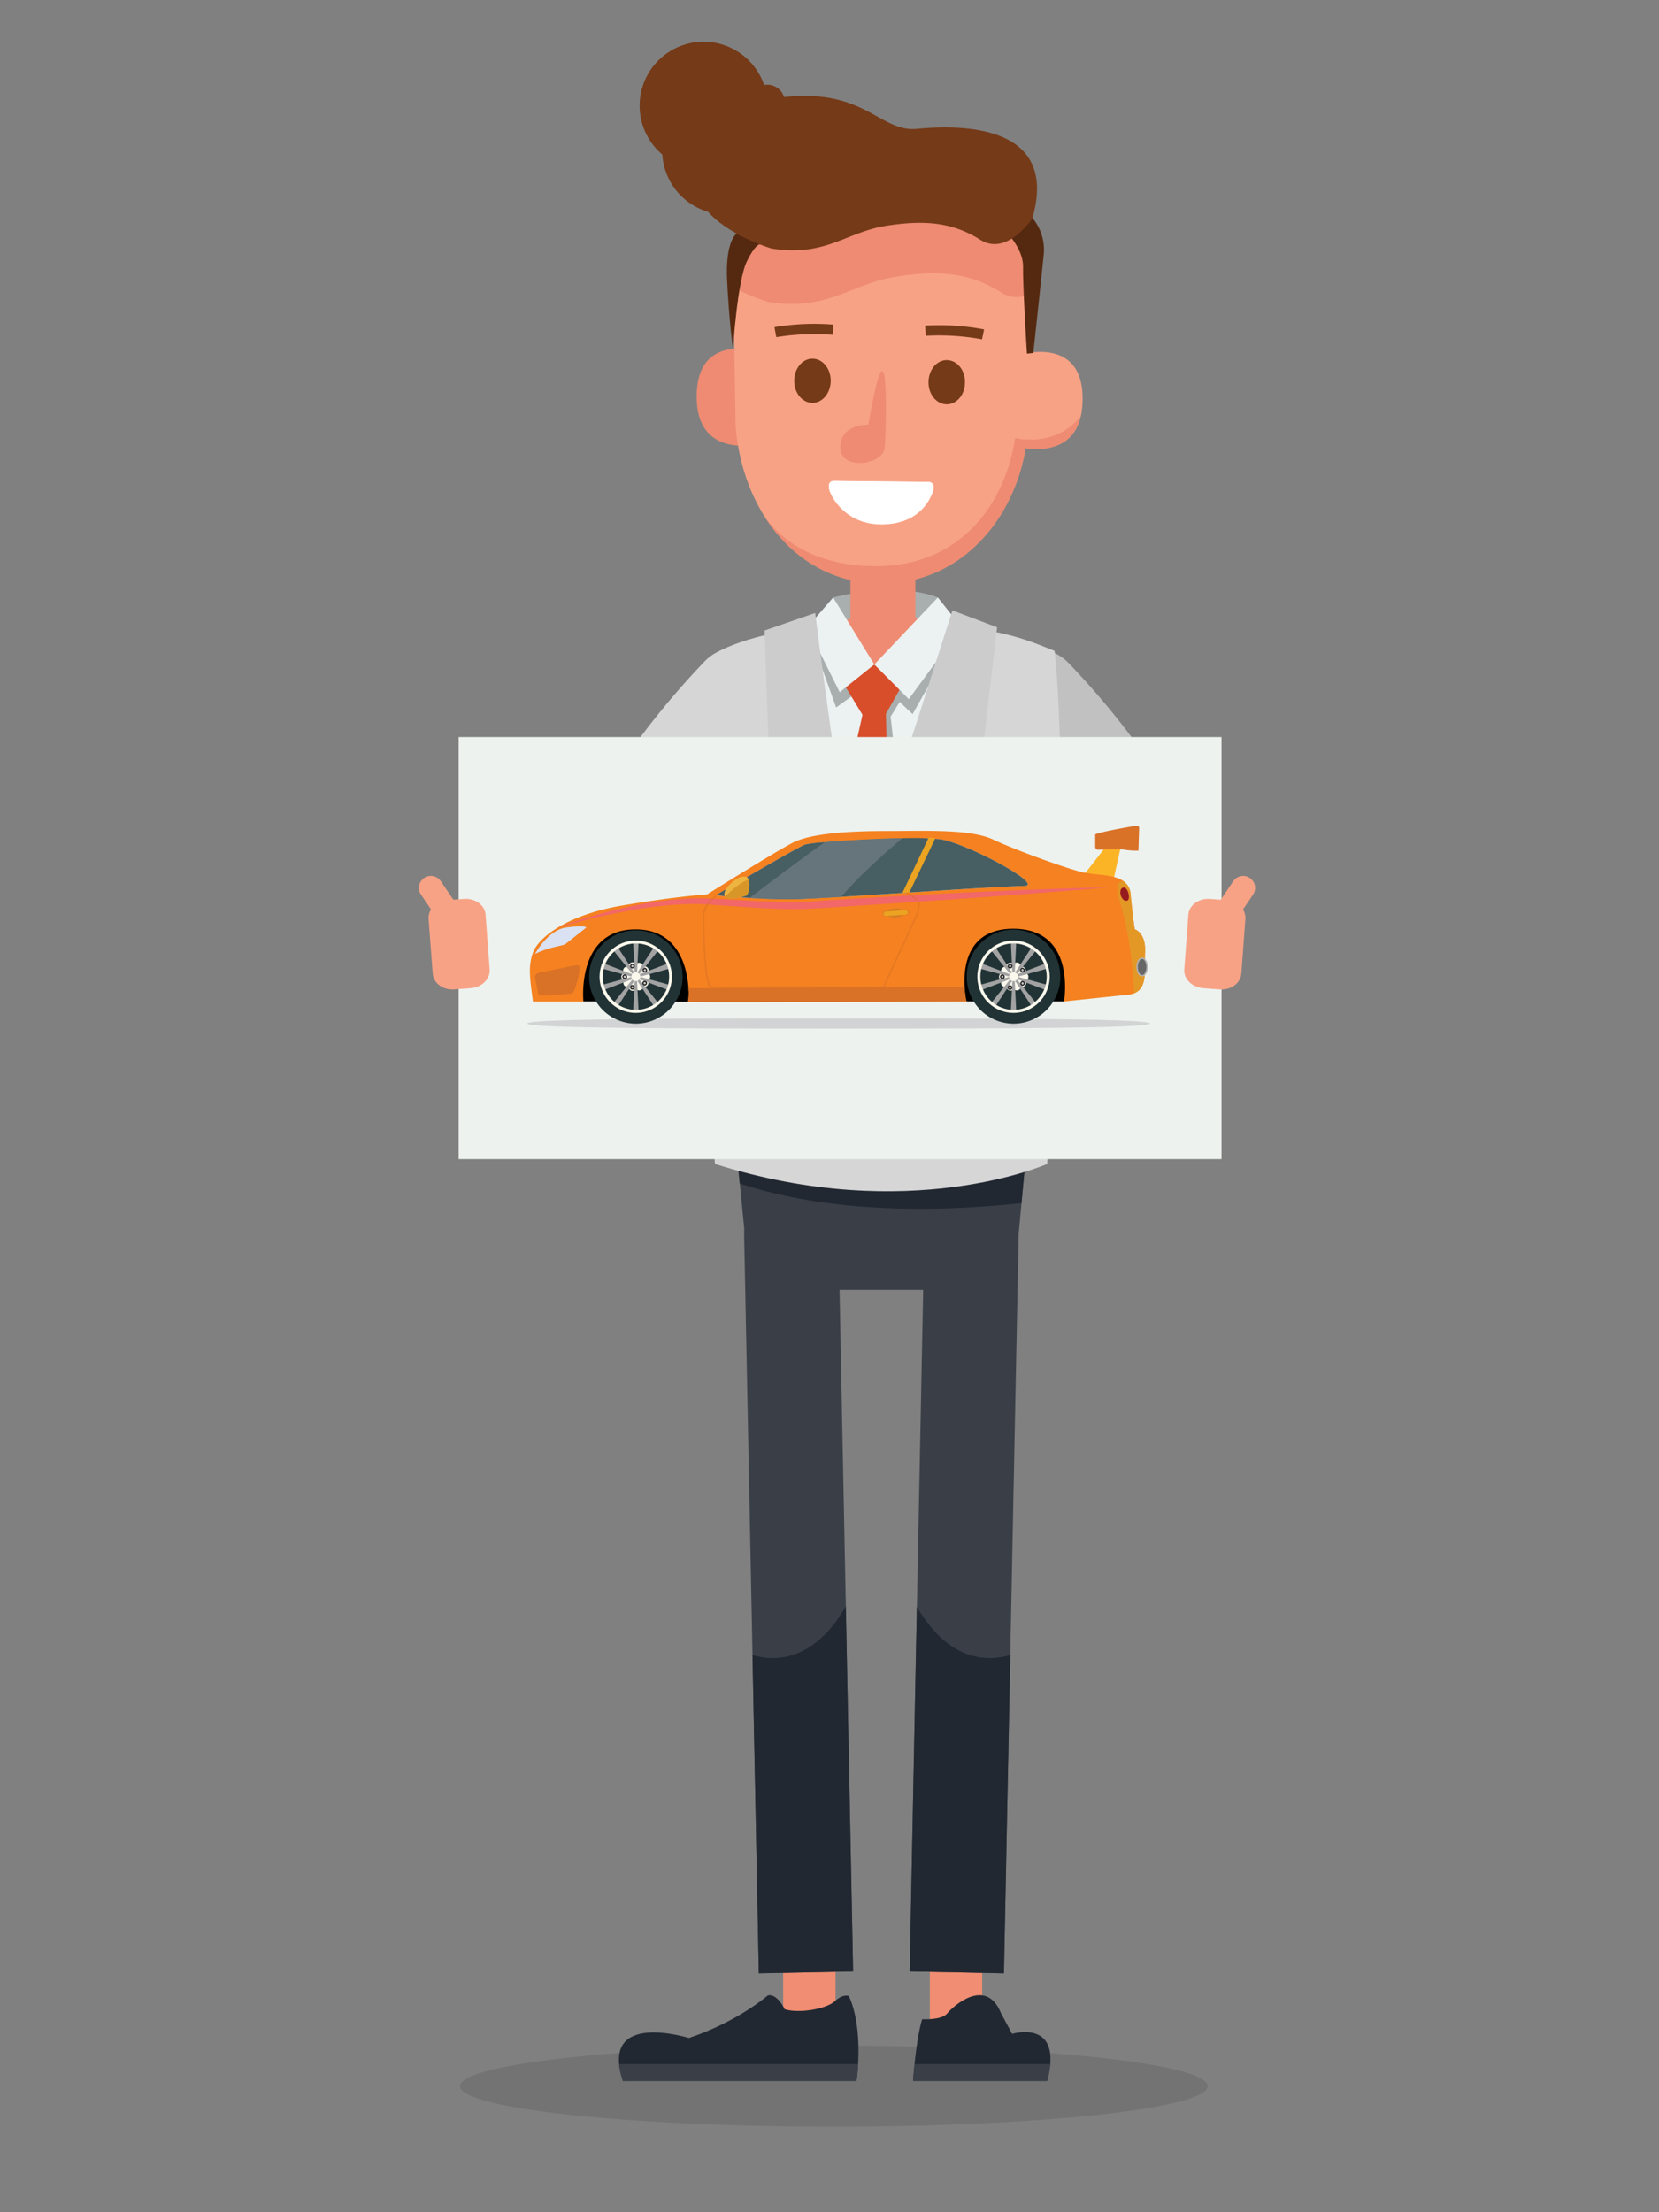 <svg xmlns="http://www.w3.org/2000/svg" viewBox="0 0 600 800"><rect x="0" y="0" width="600" height="800" fill="#808080" stroke="none"/><defs><style>.cls-1{isolation:isolate;}.cls-19,.cls-2{fill:#010101;}.cls-2{opacity:0.1;}.cls-3{fill:#d7d6d6;}.cls-4{fill:#c2c1c1;}.cls-5{fill:#f08d72;}.cls-6{fill:#222832;}.cls-7{fill:#3a3f47;}.cls-8{fill:#a9aeae;}.cls-9{fill:#ee8b72;}.cls-10{fill:#ecf1f1;}.cls-11{fill:#d84e2b;}.cls-12{fill:#ccc;}.cls-13{fill:#f8a285;}.cls-14{fill:#552910;}.cls-15{fill:#753a18;}.cls-16{fill:#fff;}.cls-17{fill:#edf2ee;}.cls-18{fill:#d2d3d4;}.cls-18,.cls-29,.cls-39{mix-blend-mode:multiply;}.cls-20{fill:#223336;}.cls-21{fill:#faf8ec;}.cls-22{fill:#a2a2a3;}.cls-23{fill:#c8c8c8;stroke:#1a1a1a;stroke-miterlimit:10;stroke-width:0.41px;}.cls-24{fill:#fcb427;}.cls-25,.cls-29{fill:#d97127;}.cls-26{fill:#f58120;}.cls-27{fill:#f26767;}.cls-27,.cls-38{mix-blend-mode:screen;}.cls-28{fill:#475e62;}.cls-29,.cls-39{opacity:0.5;}.cls-30{fill:#d9e1f2;}.cls-31{fill:#e39826;}.cls-32{fill:#961b1e;}.cls-33{fill:#676767;}.cls-34{fill:#b0b0b0;}.cls-35{fill:#edb440;}.cls-36{fill:#d89628;}.cls-37{fill:#eca321;}.cls-38{fill:#66747b;}.cls-39{fill:#b67b2b;}</style></defs><g class="cls-1"><g id="Layer_1" data-name="Layer 1"><ellipse class="cls-2" cx="301.57" cy="754.41" rx="135.2" ry="14.66"></ellipse><path class="cls-3" d="M225.63,274.89a293.45,293.45,0,0,1,29.31-35.81,17.24,17.24,0,0,1,24.58,24.19,261.88,261.88,0,0,0-25.67,31.45c-.73,1.08-1.42,2.12-2.09,3.14H212.28A162.89,162.89,0,0,1,225.63,274.89Z"></path><path class="cls-4" d="M415.67,275.46a291,291,0,0,0-29.31-35.8,17.24,17.24,0,0,0-24.58,24.19,260.79,260.79,0,0,1,25.67,31.45c.74,1.07,1.43,2.11,2.1,3.14H429A162.55,162.55,0,0,0,415.67,275.46Z"></path><rect class="cls-5" x="336.28" y="693.4" width="18.94" height="47.74"></rect><rect class="cls-5" x="283.24" y="693.4" width="18.94" height="47.74"></rect><path class="cls-6" d="M330.22,752.5s1-15,3.29-22.29c0,0,7.06.41,9.08-2.11s14-13.44,19.45-.05l4,7.44s18.68-5.72,12.71,17Z"></path><path class="cls-7" d="M378.71,752.5H330.22s.18-3,.58-6.06h49A35.8,35.8,0,0,1,378.71,752.5Z"></path><path class="cls-6" d="M277.65,721.62s-10.49,9.32-28.51,15.38c0,0-32.45-10.26-23.87,15.5h84.49s2.84-18.37-2.75-30.69c0,0-2.08-.94-5.11,1.9s-13.07,4.5-18.09,2.89C283.81,726.6,281,720.68,277.65,721.62Z"></path><path class="cls-7" d="M310.36,746.44a58.82,58.82,0,0,1-.6,6.06H225.27a27.49,27.49,0,0,1-1.39-6.06Z"></path><path class="cls-7" d="M371.3,414.94h-105l2.87,29.49c0,.57-.06,1.16-.05,1.75l5.32,267.42,34.1-.68-4.91-246.45h30.25L329,712.92l34.09.68,5.33-267.42c0-.13,0-.26,0-.39s.08-.53.11-.8Z"></path><path class="cls-6" d="M369.43,435.1l1.87-19.78h-105L267.54,428C286.72,434.4,319.52,440.42,369.43,435.1Z"></path><path class="cls-6" d="M272.14,598.53l2.29,115.07,34.1-.68-2.63-132C294,601.47,279.6,600.75,272.14,598.53Z"></path><path class="cls-6" d="M331.59,581.05,329,712.92l34.09.68,2.3-115.08C357.92,600.75,343.52,601.52,331.59,581.05Z"></path><path class="cls-8" d="M301.32,216.07s22.24-6.06,37.86,0l1.61,11.87-42.94,2Z"></path><path class="cls-3" d="M258.57,420.91S245.73,262,260.29,235.39c0,0,17.4-10,56.49-10,39.71,0,51.1,4.47,64.63,10,0,0,6.7,53.68-2.68,185.52C378.73,420.91,328.77,443.13,258.57,420.91Z"></path><path class="cls-9" d="M331.44,223.65h-.38V194.86H307.57v28.9l-13.75,3.92s4.54,12.61,25.88,12.61c20.08,0,26.86-13.44,26.86-13.44Z"></path><polygon class="cls-10" points="289.22 227.24 309.85 335.54 349.75 227.24 316.21 240.29 289.22 227.24"></polygon><polygon class="cls-8" points="292.01 226.85 302.4 255.85 315.66 246.25 320.19 299.29 325.38 288.94 322.1 259.14 325.38 253.83 330.05 258.25 347.73 226.85 316.21 240.29 292.01 226.85"></polygon><polygon class="cls-11" points="304.92 246.95 311.93 258.5 301.7 304.16 309.09 333.33 321.51 307.53 320.41 258.13 326.14 248.02 316.21 240.29 304.92 246.95"></polygon><polygon class="cls-10" points="301.32 216.07 292.01 226.85 303.69 250.34 316.21 240.29 301.32 216.07"></polygon><polygon class="cls-10" points="339.18 216.07 347.73 226.85 328.67 252.82 316.21 240.29 339.18 216.07"></polygon><path class="cls-12" d="M294.82,221.67s7.26,58,15.31,106.4l34.32-107.33,16.16,6.11-5.3,45.29-12.63.76,9.22,13.26-42.56,57.71-29-58.09,11.72-11-14-2.64L276.54,228Z"></path><path class="cls-9" d="M276.29,127.64s-24.07-8.75-24.33,15.41,24,17.24,24,17.24Z"></path><path class="cls-13" d="M371.79,155.09c-2.24,30.7-23.38,56.21-53.47,55.89h0c-30.1-.32-49.92-26.27-52.28-57l-.92-56.7C265.43,68.39,289.94,49.66,320,50h0c30.1.32,54.21,19.57,53.9,48.44Z"></path><path class="cls-9" d="M324.3,100c15.87-2.47,26.82-1.15,37.63,5.68,4.19,2.65,8.28,1.94,11.73.08l.27-7.29a44.75,44.75,0,0,0-19.16-37.76,106.5,106.5,0,0,0-18.29.29c-9.63.92-15.45-6.06-27.07-10.26-25,3.65-44,21.19-44.29,46.57l.11,6.63a79.52,79.52,0,0,0,12.55,5.25C299.67,112.65,307.6,102.55,324.3,100Z"></path><path class="cls-13" d="M367.54,128.61s24.25-8.23,24,15.93-24.34,16.72-24.34,16.72Z"></path><path class="cls-9" d="M371.4,158.94a22.67,22.67,0,0,1-4.26-.56c-3.95,25.69-21.06,45.74-48.76,46.35-26.08.57-37.87-12.17-41.91-18,9.09,14.44,23.57,24.09,41.85,24.29,27.78.3,47.92-21.42,52.62-48.92,5.95.83,17.06.63,19.86-11.57C384.82,158.22,376.41,159.18,371.4,158.94Z"></path><path class="cls-14" d="M373.71,127.66s3.5-32.45,3.84-36.47a18.07,18.07,0,0,0-4.18-12.4l-11.53,3s8.26,7,8.17,14.74,1.4,31.35,1.4,31.35Z"></path><path class="cls-14" d="M266.39,84.48s-4.13,2.54-3.42,17,2.11,25,2.11,25,1.56-25,5.08-32.07,5-6,5-6Z"></path><path class="cls-15" d="M331.68,46.59c-12.64,1.21-18-12.77-43-11.88-1.78.06-3.47.2-5.11.4a6.34,6.34,0,0,0-6-4.48,6.92,6.92,0,0,0-1.22.11,23.13,23.13,0,1,0-36.81,25.15,23.1,23.1,0,0,0,16.55,20.7C263.84,85.33,279,89.86,279,89.86c19.65,3.15,26.76-5.92,41.76-8.25,14.25-2.22,24.08-1,33.79,5.1s18.83-7.77,18.83-7.77C382.54,46.91,352,44.65,331.68,46.59Z"></path><path class="cls-16" d="M301.69,173.91l34.16.36s3.38-.06.9,5.13c-1.56,3.27-5.77,10.07-17.56,10.25-14,.22-18.69-11-18.69-11S298.24,173.87,301.69,173.91Z"></path><path class="cls-16" d="M337.34,178c1.21-3.73-1.49-3.68-1.49-3.68l-34.16-.36c-2.58,0-2,2.65-1.5,4C306.75,179.73,320.14,182,337.34,178Z"></path><path class="cls-15" d="M300.44,137.77c-.05,4.42-3.05,8-6.69,7.93s-6.57-3.65-6.52-8.07,3-8,6.69-7.93S300.48,133.35,300.44,137.77Z"></path><path class="cls-15" d="M349,138.29c0,4.42-3,8-6.68,7.93s-6.57-3.65-6.52-8.07,3-8,6.69-7.93S349.06,133.87,349,138.29Z"></path><path class="cls-15" d="M280.75,121.93l-.66-3.62a88,88,0,0,1,21.36-.91l-.33,3.67A85.69,85.69,0,0,0,280.75,121.93Z"></path><path class="cls-15" d="M355.17,122.72l.74-3.6a88,88,0,0,0-21.34-1.36l.25,3.67A85.86,85.86,0,0,1,355.17,122.72Z"></path><path class="cls-9" d="M314.05,153.6s-10.05-.47-10.14,8.12,15.51,6.54,16.06.17S321.89,108.41,314.05,153.6Z"></path><rect class="cls-17" x="165.88" y="266.54" width="275.9" height="152.61"></rect><path class="cls-13" d="M163.09,331.8a4.31,4.31,0,0,1-6-1.15l-4.83-7.14a4.3,4.3,0,0,1,1.15-6h0a4.31,4.31,0,0,1,6,1.15l4.83,7.14a4.3,4.3,0,0,1-1.15,6Z"></path><path class="cls-13" d="M164.27,357.8c-4,.3-7.52-2.25-7.77-5.69L155,332.3c-.26-3.44,2.81-6.48,6.85-6.78l6-.44c4-.3,7.52,2.25,7.77,5.69l1.47,19.8c.26,3.45-2.81,6.48-6.84,6.78Z"></path><path class="cls-13" d="M442.35,331.8a4.31,4.31,0,0,0,6-1.15l4.83-7.14a4.3,4.3,0,0,0-1.15-6h0a4.31,4.31,0,0,0-6,1.15l-4.83,7.14a4.3,4.3,0,0,0,1.15,6Z"></path><path class="cls-13" d="M441.16,357.8c4,.3,7.52-2.25,7.78-5.69l1.47-19.81c.26-3.44-2.81-6.48-6.85-6.78l-6-.44c-4-.3-7.52,2.25-7.78,5.69l-1.47,19.8c-.25,3.45,2.81,6.48,6.85,6.78Z"></path><path class="cls-18" d="M415.85,370.13c0,1.66-50.41,1.85-112.59,1.85s-112.58-.19-112.58-1.85,50.4-1.86,112.58-1.86S415.85,368.46,415.85,370.13Z"></path><path class="cls-19" d="M211,362.13h18.87l18.93.16s12.48-20.78-1.88-26S195.44,338.5,211,362.13Z"></path><path class="cls-19" d="M349.62,362.13h35.15s8-22.06-6.37-27.27S334.1,338.5,349.62,362.13Z"></path><path class="cls-20" d="M246.88,353.21a16.56,16.56,0,0,1-.18,2.46,16.91,16.91,0,0,1-33.65-2.46c0-.23,0-.46,0-.69a16.92,16.92,0,0,1,33.82.69Z"></path><path class="cls-21" d="M230.22,349.6c0,.8,0,2.22-.81,2.22a2.94,2.94,0,0,1-2.08-2.22,1.45,1.45,0,1,1,2.89,0Z"></path><path class="cls-21" d="M228,350.14c.47.64,1.3,1.8.65,2.27a2.94,2.94,0,0,1-3-.57,1.44,1.44,0,1,1,2.33-1.7Z"></path><path class="cls-21" d="M226.61,351.86c.75.24,2.1.69,1.86,1.45a3,3,0,0,1-2.76,1.29,1.44,1.44,0,1,1,.9-2.74Z"></path><path class="cls-21" d="M226.45,354.09c.76-.25,2.12-.67,2.36.08a2.92,2.92,0,0,1-1.47,2.66,1.44,1.44,0,1,1-.89-2.74Z"></path><path class="cls-21" d="M227.64,356c.46-.65,1.31-1.79,2-1.32a2.94,2.94,0,0,1,.37,3,1.44,1.44,0,1,1-2.33-1.69Z"></path><path class="cls-21" d="M229.71,356.83c0-.8,0-2.22.81-2.22a2.94,2.94,0,0,1,2.08,2.22,1.45,1.45,0,0,1-2.89,0Z"></path><path class="cls-21" d="M231.88,356.28c-.46-.64-1.29-1.8-.65-2.27a2.94,2.94,0,0,1,3,.58,1.44,1.44,0,1,1-2.34,1.69Z"></path><path class="cls-21" d="M233.32,354.57c-.76-.25-2.1-.7-1.86-1.46a3,3,0,0,1,2.76-1.29,1.45,1.45,0,0,1-.9,2.75Z"></path><path class="cls-21" d="M233.48,352.34c-.76.24-2.12.67-2.36-.09a3,3,0,0,1,1.47-2.66,1.45,1.45,0,1,1,.89,2.75Z"></path><path class="cls-21" d="M232.29,350.44c-.47.64-1.31,1.79-2,1.32a3,3,0,0,1-.37-3,1.44,1.44,0,1,1,2.33,1.7Z"></path><polygon class="cls-22" points="230.37 352.42 229.56 352.42 228.99 340.66 230.94 340.66 230.37 352.42"></polygon><polygon class="cls-22" points="229.82 352.33 229.17 352.81 221.8 343.63 223.37 342.48 229.82 352.33"></polygon><polygon class="cls-22" points="229.33 352.58 229.08 353.35 217.72 350.26 218.32 348.4 229.33 352.58"></polygon><polygon class="cls-22" points="229.08 353.07 229.33 353.84 218.32 358.02 217.72 356.17 229.08 353.07"></polygon><polygon class="cls-22" points="229.17 353.62 229.82 354.09 223.37 363.94 221.8 362.8 229.17 353.62"></polygon><polygon class="cls-22" points="229.56 354.01 230.37 354.01 230.94 365.77 228.99 365.77 229.56 354.01"></polygon><polygon class="cls-22" points="230.1 354.09 230.76 353.62 238.13 362.8 236.56 363.94 230.1 354.09"></polygon><polygon class="cls-22" points="230.6 353.84 230.84 353.07 242.21 356.17 241.6 358.02 230.6 353.84"></polygon><polygon class="cls-22" points="230.84 353.35 230.59 352.58 241.6 348.4 242.21 350.26 230.84 353.35"></polygon><polygon class="cls-22" points="230.76 352.81 230.1 352.33 236.56 342.48 238.13 343.63 230.76 352.81"></polygon><path class="cls-21" d="M230,366.29A13.08,13.08,0,1,1,243,353.21,13.09,13.09,0,0,1,230,366.29Zm0-25.11a12,12,0,1,0,12,12A12,12,0,0,0,230,341.18Z"></path><path class="cls-21" d="M231.59,353.21a1.63,1.63,0,1,1-1.63-1.62A1.63,1.63,0,0,1,231.59,353.21Z"></path><path class="cls-23" d="M229.34,349.36a.63.63,0,1,1-.63-.62A.63.63,0,0,1,229.34,349.36Z"></path><path class="cls-23" d="M226.11,352.62a.63.63,0,1,1-.39,1.19.64.64,0,0,1-.4-.79A.62.62,0,0,1,226.11,352.62Z"></path><path class="cls-23" d="M228.21,356.69a.61.61,0,0,1,.87-.13.62.62,0,0,1-.73,1A.64.64,0,0,1,228.21,356.69Z"></path><path class="cls-23" d="M232.73,356a.63.63,0,1,1,1-.74.63.63,0,0,1-1,.74Z"></path><path class="cls-23" d="M233.43,351.43a.64.64,0,0,1-.79-.41.62.62,0,1,1,.79.41Z"></path><path class="cls-20" d="M383.48,353.21a16.56,16.56,0,0,1-.18,2.46,16.91,16.91,0,0,1-33.65-2.46c0-.23,0-.46,0-.69a16.91,16.91,0,0,1,33.81.69Z"></path><path class="cls-21" d="M366.82,349.6c0,.8,0,2.22-.81,2.22a2.93,2.93,0,0,1-2.07-2.22,1.44,1.44,0,1,1,2.88,0Z"></path><path class="cls-21" d="M364.65,350.14c.47.64,1.29,1.8.65,2.27a3,3,0,0,1-3-.57,1.45,1.45,0,0,1,2.34-1.7Z"></path><path class="cls-21" d="M363.21,351.86c.76.24,2.11.69,1.86,1.45a2.93,2.93,0,0,1-2.75,1.29,1.44,1.44,0,1,1,.89-2.74Z"></path><path class="cls-21" d="M363.05,354.09c.76-.25,2.12-.67,2.36.08a2.92,2.92,0,0,1-1.47,2.66,1.44,1.44,0,1,1-.89-2.74Z"></path><path class="cls-21" d="M364.24,356c.47-.65,1.31-1.79,2-1.32a2.94,2.94,0,0,1,.37,3,1.44,1.44,0,0,1-2.33-1.69Z"></path><path class="cls-21" d="M366.31,356.83c0-.8,0-2.22.82-2.22a2.94,2.94,0,0,1,2.07,2.22,1.45,1.45,0,0,1-2.89,0Z"></path><path class="cls-21" d="M368.49,356.28c-.47-.64-1.3-1.8-.65-2.27a2.93,2.93,0,0,1,3,.58,1.44,1.44,0,1,1-2.33,1.69Z"></path><path class="cls-21" d="M369.93,354.57c-.76-.25-2.11-.7-1.87-1.46a3,3,0,0,1,2.76-1.29,1.45,1.45,0,1,1-.89,2.75Z"></path><path class="cls-21" d="M370.08,352.34c-.76.24-2.11.67-2.36-.09a3,3,0,0,1,1.47-2.66,1.45,1.45,0,0,1,.89,2.75Z"></path><path class="cls-21" d="M368.9,350.44c-.47.64-1.32,1.79-2,1.32a2.94,2.94,0,0,1-.38-3,1.45,1.45,0,1,1,2.34,1.7Z"></path><polygon class="cls-22" points="366.97 352.42 366.16 352.42 365.59 340.66 367.54 340.66 366.97 352.42"></polygon><polygon class="cls-22" points="366.43 352.33 365.77 352.81 358.4 343.63 359.98 342.48 366.43 352.33"></polygon><polygon class="cls-22" points="365.94 352.58 365.69 353.35 354.33 350.26 354.93 348.4 365.94 352.58"></polygon><polygon class="cls-22" points="365.69 353.07 365.94 353.84 354.93 358.02 354.33 356.17 365.69 353.07"></polygon><polygon class="cls-22" points="365.77 353.62 366.43 354.09 359.98 363.94 358.4 362.8 365.77 353.62"></polygon><polygon class="cls-22" points="366.16 354.01 366.97 354.01 367.54 365.77 365.59 365.77 366.16 354.01"></polygon><polygon class="cls-22" points="366.71 354.09 367.36 353.62 374.74 362.8 373.16 363.94 366.71 354.09"></polygon><polygon class="cls-22" points="367.2 353.84 367.45 353.07 378.81 356.17 378.21 358.02 367.2 353.84"></polygon><polygon class="cls-22" points="367.45 353.35 367.2 352.58 378.21 348.4 378.81 350.26 367.45 353.35"></polygon><polygon class="cls-22" points="367.36 352.81 366.71 352.33 373.16 342.48 374.74 343.63 367.36 352.81"></polygon><path class="cls-21" d="M366.57,366.29a13.08,13.08,0,1,1,13.07-13.08A13.1,13.1,0,0,1,366.57,366.29Zm0-25.11a12,12,0,1,0,12,12A12.05,12.05,0,0,0,366.57,341.18Z"></path><path class="cls-21" d="M368.19,353.21a1.62,1.62,0,1,1-1.62-1.62A1.63,1.63,0,0,1,368.19,353.21Z"></path><path class="cls-23" d="M365.94,349.36a.63.63,0,1,1-.62-.62A.63.63,0,0,1,365.94,349.36Z"></path><path class="cls-23" d="M362.72,352.62a.64.64,0,0,1,.4.79.63.63,0,1,1-.4-.79Z"></path><path class="cls-23" d="M364.81,356.69a.63.63,0,0,1,1,.74.63.63,0,1,1-1-.74Z"></path><path class="cls-23" d="M369.34,356a.63.63,0,1,1,.87.13A.61.61,0,0,1,369.34,356Z"></path><path class="cls-23" d="M370,351.43a.63.63,0,0,1-.78-.41.62.62,0,1,1,1.18-.38A.62.62,0,0,1,370,351.43Z"></path><polygon class="cls-24" points="391.06 317.6 399.5 306.74 405.23 306.74 402.75 318.01 391.06 317.6"></polygon><path class="cls-25" d="M396.1,301.73v4.56a1,1,0,0,0,1,1s8.58-.28,9.57,0a28.46,28.46,0,0,0,5.06.32l.26-8.15a.84.84,0,0,0-1-.88S398.88,300.59,396.1,301.73Z"></path><path class="cls-26" d="M410.4,336.05s-.74-4.58-1.49-12.61a6.23,6.23,0,0,0-2.74-4.88h0c-3.68-2.51-10.22-2.05-14.7-3.13-6.31-1.53-24.14-8-32.31-11.84s-24.89-3.06-38.25-3.06-27.49.77-34.17,4.21-31,18.7-31,18.7-11.23.67-31,4.07-30,11.54-32,17-.81,10.87,0,17.65H211s-2.69-26.07,18.84-26.07c15.57,0,18.68,13.79,19.16,21.31a15.22,15.22,0,0,1-.2,4.92c-1.76.34,100.73-.16,100.73-.16a35.56,35.56,0,0,1-.67-5.25c-.43-7.67,1.18-21.05,17.61-21.05,23,0,18.34,26.3,18.34,26.3s15.24-1.64,23-2.41a8,8,0,0,0,2.41-.56c5-2,3.58-8.68,3.91-14.85C414.49,337.28,410.4,336.05,410.4,336.05ZM257,323.57l.78.08Zm113.51-3.18h0c-1.52,0-3.41.11-5.6.21h0c-20,.93-65,4.25-76.82,4.54a271.22,271.22,0,0,1-29.17-1.38c4.55-2.68,29.71-17.47,32.29-18.33,2.84-.95,39.05-3.22,48.71-1.9S377.84,320.05,370.52,320.39Z"></path><path class="cls-27" d="M201.6,335.47a196.6,196.6,0,0,1,24.09-7.15,131.8,131.8,0,0,1,25-3.46c4.27-.08,8.43.21,12.62.43s8.34.48,12.51.65,8.33.31,12.47.26c2.08,0,4.12-.1,6.19-.27l6.27-.43L325.8,324c8.35-.44,16.7-.92,25.06-1.3s16.72-.76,25.08-1.09l12.54-.42c4.19-.11,8.37-.25,12.56-.22-2.09.1-4.18.29-6.26.45l-6.26.5-12.51,1c-8.34.62-16.68,1.26-25,1.84s-16.69,1.15-25,1.73l-25,1.63-6.26.4c-2.1.16-4.24.23-6.34.24-4.23,0-8.43-.11-12.62-.34s-8.37-.53-12.54-.83l-6.25-.43c-2.08-.13-4.15-.26-6.19-.25a114.7,114.7,0,0,0-12.41.79c-4.14.46-8.25,1.12-12.35,1.89A243.77,243.77,0,0,0,201.6,335.47Z"></path><path class="cls-28" d="M370.52,320.39h0c-1.52,0-3.41.11-5.6.21h0c-14.49.68-42,2.6-60.65,3.72-7.11.43-12.91.74-16.17.82-5.48.13-11.55-.1-16.94-.42-5-.3-9.42-.68-12.23-1l.72-.42c4.55-2.68,29-17,31.57-17.91a53.11,53.11,0,0,1,7.06-.85c7.25-.61,18.67-1.25,28.05-1.42a107.11,107.11,0,0,1,13.6.37C349.58,304.86,377.84,320.05,370.52,320.39Z"></path><path class="cls-25" d="M193.52,353.65c.25,1.25,1,5,1.14,5.74s1.07.67,2.74.6,7.73-.53,9.2-.66,2.8-7,3.06-8.73-.4-1.74-3.13-1.2-10.27,2.13-11.27,2.33S193.28,352.44,193.52,353.65Z"></path><path class="cls-29" d="M262.13,357.37c-5.58,0-5.92-.53-6.21-2.13a6.49,6.49,0,0,0-.29-1.18c-1-2.59-1.58-20.18-1.44-23.16.17-3.5,3.16-5.86,4.72-7.14l.66.07c-1.5,1.23-4.7,3.83-4.86,7.1-.16,3.48.48,20.52,1.41,22.94a7,7,0,0,1,.32,1.28c.24,1.35.32,1.8,7.78,1.68,9.07-.15,52,0,55.09,0,.91-2,10.22-22,11.78-25.47.6-1.35,1.27-3.78.86-5s-3.27-2.73-4.4-3.27l-.49-.22,1.06-.08c1.05.53,3.85,2.05,4.32,3.39s-.26,4-.88,5.36c-1.63,3.64-11.74,25.4-11.84,25.62l-.08.15h-.16c-.46,0-45.9-.13-55.25,0Z"></path><path class="cls-30" d="M193.48,345s4.5-8.67,11.31-9.6,7.28,0,7.28,0l-7.59,6C203.71,342.05,198.13,342.52,193.48,345Z"></path><path class="cls-31" d="M414.12,344.31c-.33,6.17,1.07,12.83-3.91,14.85,0,0-.67-15.51-3.71-27.72-1.83-7.36-4.23-12-.34-12.88h0a6.23,6.23,0,0,1,2.74,4.88c.75,8,1.49,12.61,1.49,12.61S414.49,337.28,414.12,344.31Z"></path><path class="cls-32" d="M406.08,321c1.85-.67,3,4.36,1.55,4.71C405.58,326.25,404.15,321.75,406.08,321Z"></path><path class="cls-33" d="M414.85,349.69c0,1.75-.81,3.16-1.8,3.16s-1.8-1.41-1.8-3.16.8-3.16,1.8-3.16S414.85,347.94,414.85,349.69Z"></path><path class="cls-34" d="M413.05,353.11c-1.16,0-2.06-1.5-2.06-3.42s.9-3.42,2.06-3.42,2.06,1.5,2.06,3.42S414.2,353.11,413.05,353.11Zm0-6.32c-.83,0-1.54,1.33-1.54,2.9s.71,2.9,1.54,2.9,1.54-1.33,1.54-2.9S413.88,346.79,413.05,346.79Z"></path><path class="cls-25" d="M349.49,362.13s-102.49.5-100.73.16a15.22,15.22,0,0,0,.2-4.92s84.74-.44,99.86-.49A35.56,35.56,0,0,0,349.49,362.13Z"></path><path class="cls-35" d="M269.84,323.88c-1.16.44-6.33,1.87-7.49.44a.51.51,0,0,1-.09-.13c-1-1.43.87-3.75,2.86-5.39s3.32-2,4.72-1.7a1.3,1.3,0,0,1,.89,1C271.37,319.86,270.74,323.53,269.84,323.88Z"></path><path class="cls-36" d="M269.84,323.88c-1.16.44-6.33,1.87-7.49.44a.51.51,0,0,1-.09-.13c1.62-1.59,5.57-5.25,8.47-6.12C271.37,319.86,270.74,323.53,269.84,323.88Z"></path><polygon class="cls-37" points="328.87 322.76 326.35 322.92 335.91 302.82 338.28 303.13 328.87 322.76"></polygon><path class="cls-38" d="M326.31,303.16c-7.77,6.59-16.28,14.34-22.06,21.16-7.11.43-12.91.74-16.17.82-5.48.13-11.55-.1-16.94-.42,5.84-4.51,16.55-12.66,27.12-20.14C305.51,304,316.93,303.33,326.31,303.16Z"></path><path class="cls-39" d="M327.47,329l-.65,0a6.58,6.58,0,0,0-3-.51,6.44,6.44,0,0,0-2.91.89l-.65,0a1.1,1.1,0,0,0-1,1.06,1.06,1.06,0,0,0,1.16.87l.72-.05a6.31,6.31,0,0,0,2.92.48,6.58,6.58,0,0,0,2.85-.85l.72,0a1.06,1.06,0,0,0,1-1A1.09,1.09,0,0,0,327.47,329Z"></path><path class="cls-37" d="M319.51,330.49a.93.93,0,0,0,1.08.74l6.79-.43a.94.94,0,0,0,1-.88h0a1,1,0,0,0-1.08-.74l-6.78.44a.94.94,0,0,0-1,.87Z"></path></g></g></svg>